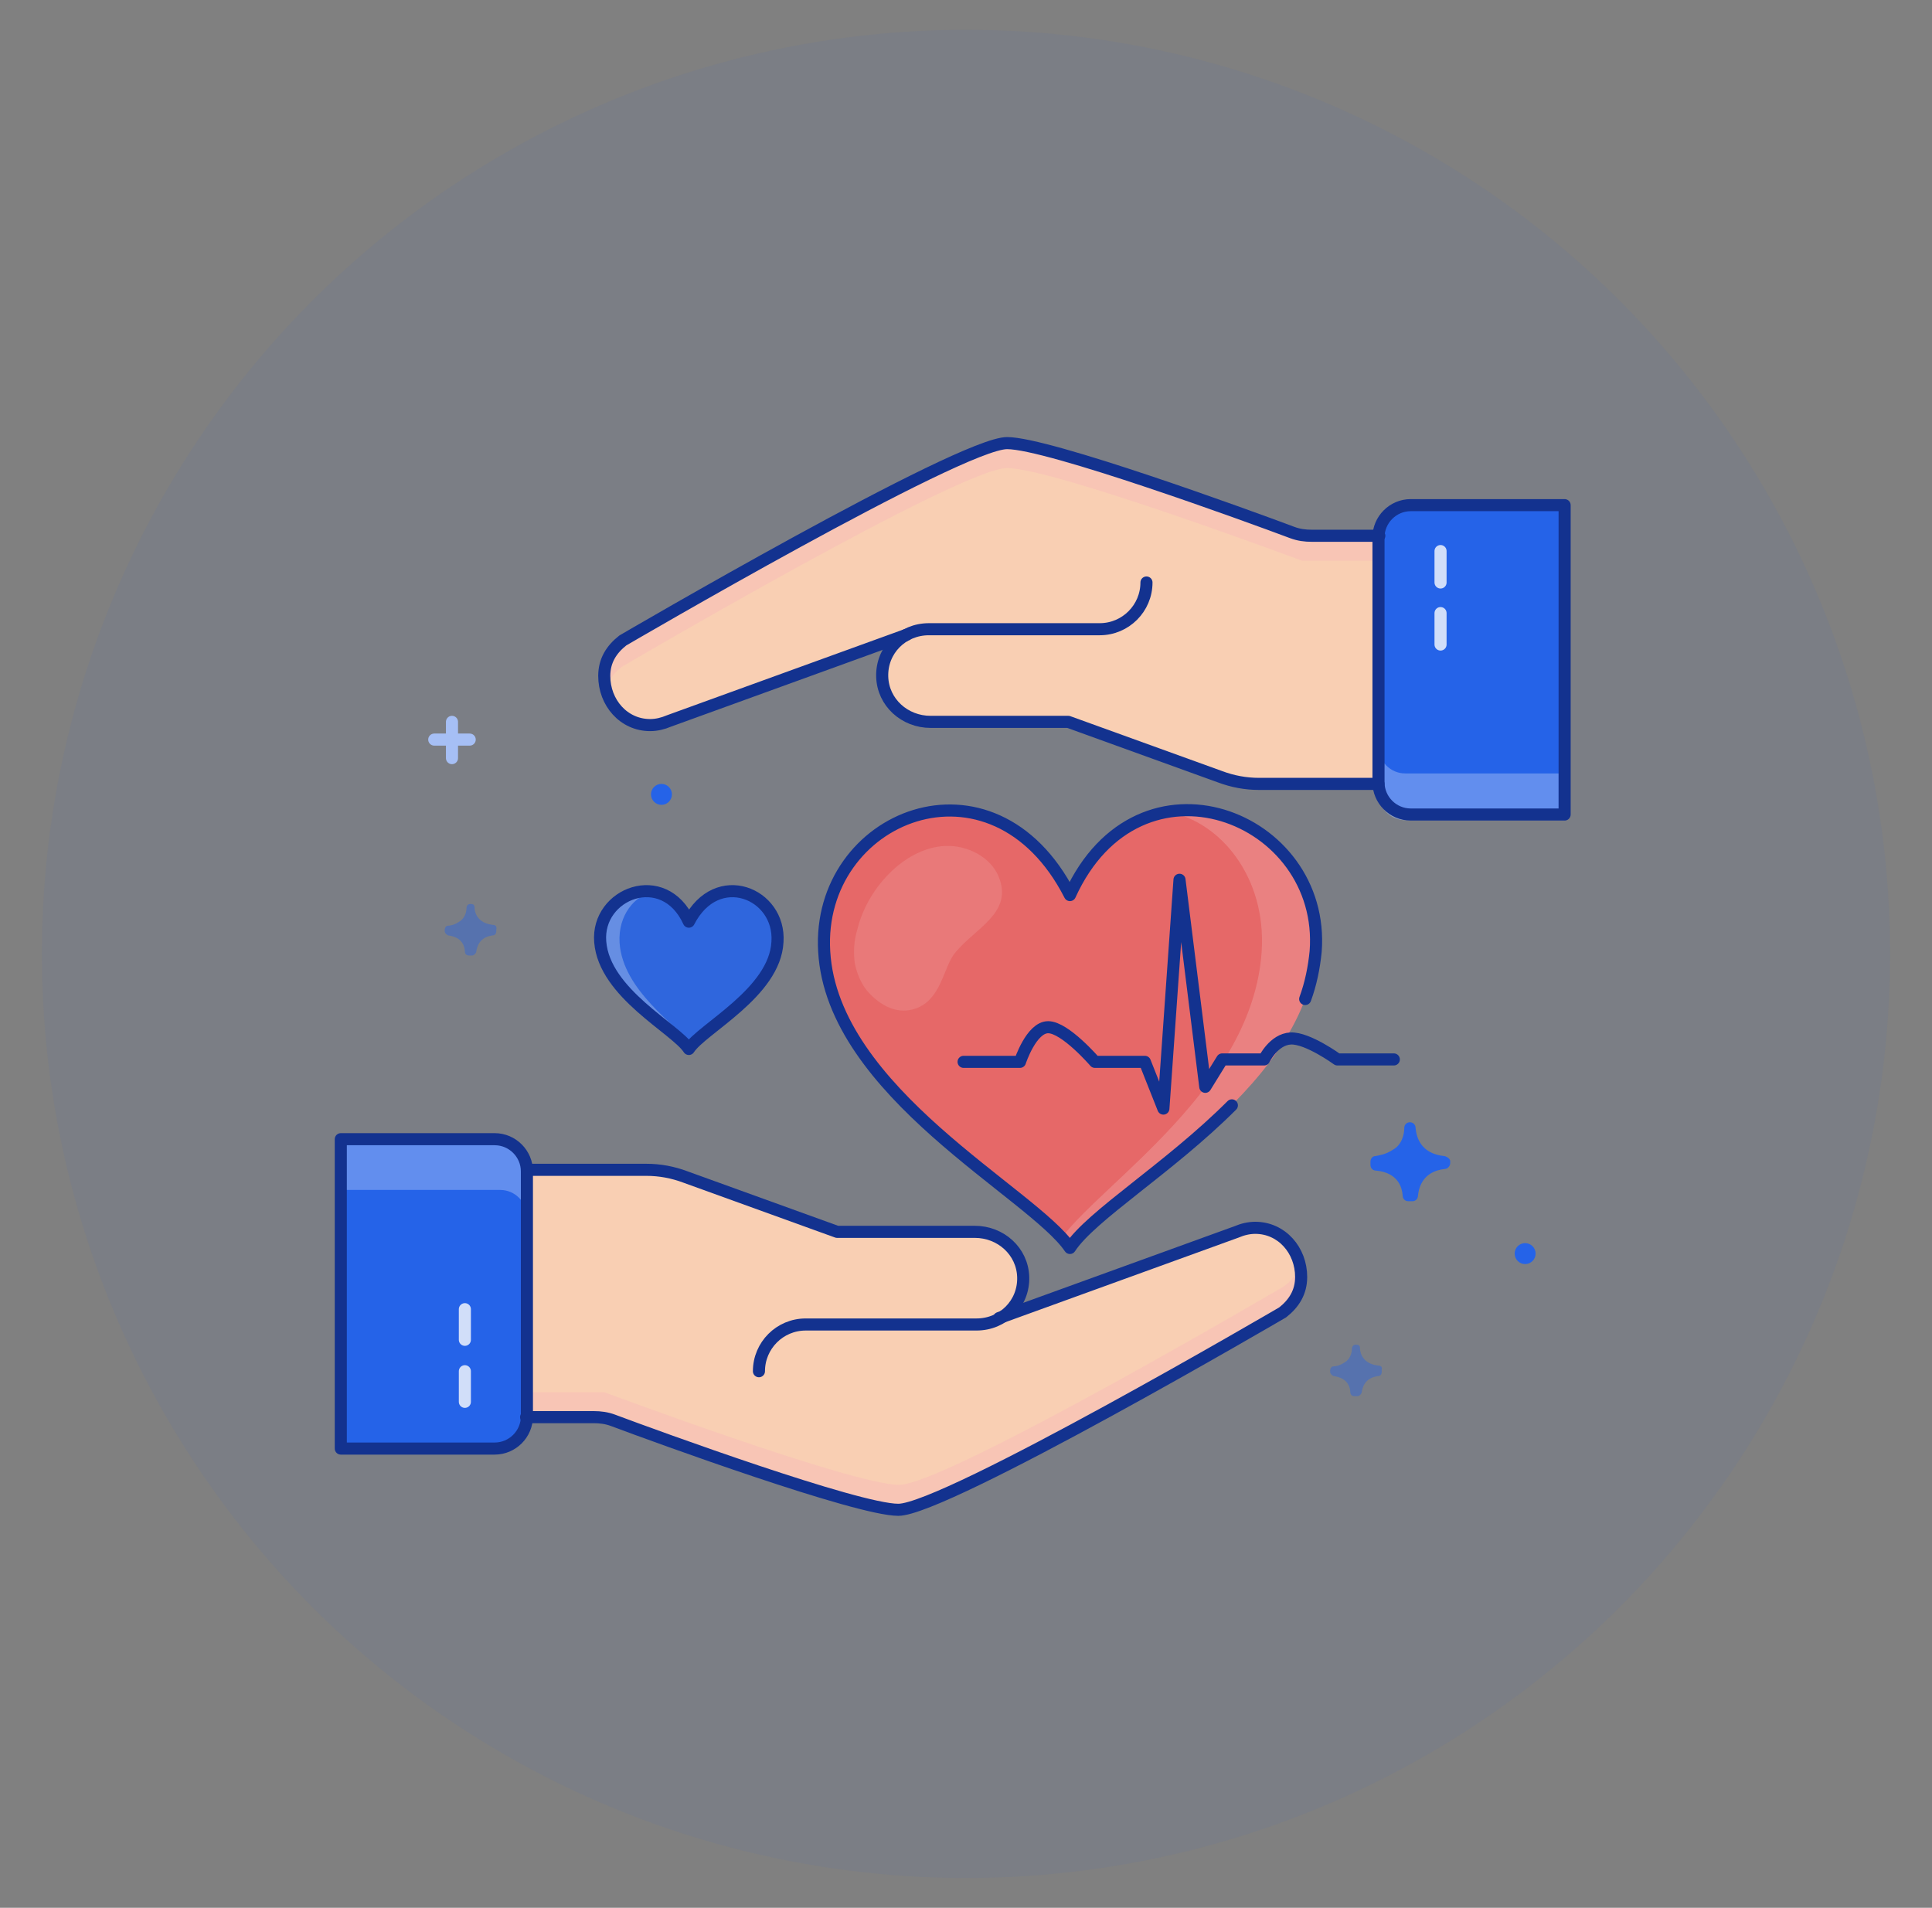 <?xml version="1.0" encoding="utf-8"?>
<!-- Generator: Adobe Illustrator 27.0.0, SVG Export Plug-In . SVG Version: 6.00 Build 0)  -->
<svg version="1.1" xmlns="http://www.w3.org/2000/svg" xmlns:xlink="http://www.w3.org/1999/xlink" x="0px" y="0px"
	 viewBox="0 0 239.8 236.8" style="enable-background:new 0 0 239.8 236.8;" xml:space="preserve">
<rect x="0" y="0" width="239.8" height="236.8" fill="#808080" stroke="none"/>
<style type="text/css">
	.st0{opacity:5.000000e-02;fill:#2563E8;}
	.st1{opacity:0.41;}
	.st2{opacity:0.15;fill:#13328F;}
	.st3{fill:#FFFFFF;}
	.st4{fill:none;stroke:#13328F;stroke-width:1.5;stroke-linecap:round;stroke-linejoin:round;stroke-miterlimit:10;}
	.st5{fill:#2563E8;}
	.st6{fill:#A6BFF5;}
	.st7{opacity:0.72;}
	.st8{opacity:0.47;fill:#A6BFF5;}
	.st9{fill:#F9CFB3;}
	.st10{opacity:0.38;fill:#F8B6B9;}
	.st11{fill:none;stroke:#D1DEF9;stroke-width:1.5;stroke-linecap:round;stroke-linejoin:round;stroke-miterlimit:10;}
	.st12{opacity:0.33;}
	.st13{opacity:0.74;fill:#A6BFF5;}
	.st14{fill:#13328F;}
	.st15{opacity:0.88;}
	.st16{fill-rule:evenodd;clip-rule:evenodd;fill:#2563E8;}
	.st17{opacity:0.29;fill-rule:evenodd;clip-rule:evenodd;fill:#FFFFFF;}
	.st18{fill-rule:evenodd;clip-rule:evenodd;fill:#A6BFF5;}
	.st19{opacity:0.17;fill-rule:evenodd;clip-rule:evenodd;fill:#FFFFFF;}
	
		.st20{fill-rule:evenodd;clip-rule:evenodd;fill:none;stroke:#13328F;stroke-width:1.5;stroke-linecap:round;stroke-linejoin:round;stroke-miterlimit:10;}
	.st21{opacity:0.11;fill:#FFFFFF;}
	.st22{opacity:0.27;}
	.st23{opacity:0.1;fill:#2563E8;}
	.st24{opacity:0.35;fill:#2563E8;}
	.st25{fill-rule:evenodd;clip-rule:evenodd;fill:#FF9BB4;}
	.st26{fill:#FF8DA4;}
	.st27{fill:#FF9BB4;}
	.st28{fill-rule:evenodd;clip-rule:evenodd;fill:#E66868;}
	.st29{opacity:0.36;fill:#2563E8;}
	.st30{opacity:0.42;fill:#2563E8;}
	.st31{opacity:0.53;fill:#2563E8;}
	.st32{fill:none;stroke:#A6BFF5;stroke-width:1.5;stroke-linecap:round;stroke-linejoin:round;stroke-miterlimit:10;}
	.st33{opacity:0.34;}
	.st34{opacity:0.38;}
	.st35{opacity:0.26;}
	.st36{fill:#FF8B65;}
	.st37{fill:#FF5E00;}
	.st38{fill:#FFA8BE;}
	.st39{opacity:0.64;fill:#FFFFFF;}
	.st40{fill:#FFD200;}
	.st41{opacity:0.16;}
	.st42{fill:none;stroke:#13328F;stroke-linecap:round;stroke-linejoin:round;stroke-miterlimit:10;}
	.st43{opacity:0.64;}
	.st44{fill:#7AC943;}
	.st45{opacity:0.62;fill:#2563E8;}
	.st46{fill:#FCB040;}
	.st47{opacity:0.28;fill:#A6BFF5;}
	.st48{fill:#DBE5FB;}
	.st49{fill:#CAD9F9;}
	.st50{opacity:0.63;}
	.st51{opacity:0.18;fill:#13328F;}
	.st52{fill:#5182ED;}
	.st53{opacity:0.32;}
	.st54{fill:#E645FF;}
</style>
<g id="Layer_2">
</g>
<g id="Layer_1">
	<g>
		<circle class="st0" cx="119.9" cy="118.4" r="114.7"/>
		<g class="st15">
			<g>
				<path class="st16" d="M85.5,114.4c-3.1-6.8-11.5-3.5-11,2.5c0.5,6.4,9.4,10.8,11,13.3c1.6-2.5,10.7-7,11-13.3
					C96.9,110.9,89,107.6,85.5,114.4z"/>
			</g>
			<path class="st17" d="M85.9,129.8c-0.1,0.2-0.3,0.3-0.4,0.5c-1.6-2.5-10.5-6.8-11-13.3c-0.3-4,3.3-6.8,6.6-6.3
				c-2.3,0.4-4.4,2.9-4.2,6.3C77.3,123,84,127.2,85.9,129.8z"/>
		</g>
		<g>
			<path class="st28" d="M132.8,111.1c8.6-18.9,31.8-9.8,30.5,7c-1.3,17.8-26.1,30-30.5,36.8c-4.6-6.8-29.5-19.3-30.5-36.8
				C101.4,101.3,123.2,92.3,132.8,111.1z"/>
		</g>
		<path class="st19" d="M131.8,153.6c0.4,0.5,0.8,0.9,1,1.3c4.4-6.8,29.2-19,30.5-36.8c0.8-11.1-9-18.8-18.2-17.3
			c6.4,1.2,12.1,8.1,11.5,17.3C155.5,134.9,137.1,146.6,131.8,153.6z"/>
		<path class="st20" d="M173,131.5h-7c0,0-3.7-2.7-5.8-2.6s-3.3,2.6-3.3,2.6h-5.2l-2.1,3.4l-3.2-25.7l-2,28.4l-2.3-5.8h-6.2
			c0,0-3.7-4.3-5.8-4.3c-2.1,0-3.5,4.3-3.5,4.3h-7"/>
		<path class="st5" d="M174.4,62.7h19.8v38.5h-19.8c-1.8,0-3.3-1.5-3.3-3.3V65.9C171.1,64.1,172.6,62.7,174.4,62.7z"/>
		<path class="st8" d="M194.2,96v5.8h-19.8c-1.8,0-3.3-1.5-3.3-3.3v-5.8c0,1.8,1.5,3.3,3.3,3.3H194.2z"/>
		<path class="st9" d="M80.7,89.9c0.8,0,1.6-0.2,2.3-0.5l29.5-10.7l0.1,0c-1.8,1-3,2.9-3,5c0,3.2,2.6,5.8,5.8,5.8h17.3l21.2,7.7
			h17.3V66.5h-9.6c0,0-30.8-11.5-36.5-11.5S77.3,79.5,77.3,79.5c-1.4,1-2.3,2.4-2.3,4.3C75,87,77.5,89.9,80.7,89.9z"/>
		<path class="st10" d="M75,83.8c0-1.9,0.9-3.3,2.3-4.3c0,0,41.9-24.5,47.7-24.5c5.8,0,36.6,11.5,36.6,11.5h9.6v3.1h-9.6
			c0,0-30.8-11.5-36.6-11.5c-5.8,0-47.7,24.6-47.7,24.6c-1,0.7-1.7,1.6-2.1,2.8C75,84.9,75,84.4,75,83.8z"/>
		<path class="st4" d="M194.2,101.1h-19.1c-2.2,0-4-1.8-4-4V66.7c0-2.2,1.8-4,4-4h19.1V101.1z"/>
		<path class="st4" d="M171.1,97.3h-14.8c-1.7,0-3.3-0.3-4.9-0.9l-18.8-6.8h-17.1c-3.2,0-5.9-2.4-6-5.6c-0.1-3.3,2.5-5.9,5.8-5.9
			h21.2c3.2,0,5.8-2.6,5.8-5.8"/>
		<line class="st11" x1="178.8" y1="68.4" x2="178.8" y2="72.3"/>
		<line class="st11" x1="178.8" y1="76.1" x2="178.8" y2="80"/>
		<path class="st4" d="M112.5,78.8L83,89.5c-0.7,0.3-1.5,0.5-2.3,0.5c-3.3,0-5.7-2.8-5.7-6.1c0-1.9,0.9-3.3,2.3-4.4
			c0,0,41.9-24.5,47.7-24.5c5.1,0,29.8,9,35.4,11.1c0.8,0.3,1.6,0.4,2.4,0.4h8.4"/>
		<path class="st21" d="M118.6,118.2c-1.5,1.7-1.7,5.9-5,7c-2.1,0.7-4-0.2-5.6-1.8c-1-1-1.6-2.4-1.9-3.8c-0.2-1.4-0.1-2.9,0.3-4.2
			c0.7-2.8,2.2-5.3,4.3-7.3c1.9-1.8,4.5-3.2,7.2-3.1s5.4,1.7,6.2,4.2C125.5,113.4,121.1,115.2,118.6,118.2z"/>
		<g>
			<path class="st20" d="M152.9,137.2c-7.8,7.8-17.5,13.7-20.1,17.7c-4.6-6.8-29.5-19.3-30.5-36.8c-1-16.8,20.9-25.8,30.5-7
				c8.6-18.9,31.8-9.8,30.5,7c-0.2,2-0.6,4-1.3,5.9"/>
		</g>
		<path class="st5" d="M62.1,179.8H42.3v-38.5h19.8c1.8,0,3.3,1.5,3.3,3.3v31.9C65.4,178.3,63.9,179.8,62.1,179.8z"/>
		<path class="st8" d="M65.4,144.6v6.4c0-1.8-1.5-3.3-3.3-3.3H42.3v-6.4h19.8C63.9,141.3,65.4,142.8,65.4,144.6z"/>
		<path class="st9" d="M155.9,152.5c-0.8,0-1.6,0.2-2.3,0.5L124,163.6l-0.1,0c1.8-1,3-2.9,3-5c0-3.2-2.6-5.8-5.8-5.8h-17.3
			l-21.2-7.7H65.4v30.8H75c0,0,30.8,11.5,36.5,11.5c5.8,0,47.7-24.5,47.7-24.5c1.4-1,2.3-2.4,2.3-4.3
			C161.6,155.4,159.1,152.5,155.9,152.5z"/>
		<path class="st10" d="M161.6,158.6c0,1.9-0.9,3.3-2.3,4.3c0,0-41.9,24.5-47.7,24.5c-5.8,0-36.6-11.5-36.6-11.5h-9.6v-3.1H75
			c0,0,30.8,11.5,36.6,11.5c5.8,0,47.7-24.6,47.7-24.6c1-0.7,1.7-1.6,2.1-2.8C161.5,157.5,161.6,158.1,161.6,158.6z"/>
		<path class="st4" d="M42.3,179.8h19.1c2.2,0,4-1.8,4-4v-30.4c0-2.2-1.8-4-4-4H42.3V179.8z"/>
		<path class="st4" d="M65.4,145.2h14.8c1.7,0,3.3,0.3,4.9,0.9l18.8,6.8H121c3.2,0,5.9,2.4,6,5.6c0.1,3.3-2.5,5.9-5.8,5.9H100
			c-3.2,0-5.8,2.6-5.8,5.8"/>
		<line class="st11" x1="57.7" y1="174" x2="57.7" y2="170.2"/>
		<line class="st11" x1="57.7" y1="166.3" x2="57.7" y2="162.5"/>
		<path class="st4" d="M124,163.6l29.5-10.7c0.7-0.3,1.5-0.5,2.3-0.5c3.3,0,5.7,2.8,5.7,6.1c0,1.9-0.9,3.3-2.3,4.4
			c0,0-41.9,24.5-47.7,24.5c-5.1,0-29.8-9-35.4-11.1c-0.8-0.3-1.6-0.4-2.4-0.4h-8.4"/>
		<g>
			<path class="st20" d="M85.5,114.4c-3.1-6.8-11.5-3.5-11,2.5c0.5,6.4,9.4,10.8,11,13.3c1.6-2.5,10.7-7,11-13.3
				C96.9,110.9,89,107.6,85.5,114.4z"/>
		</g>
		<path class="st5" d="M179.3,143.5c-3-0.3-3.5-2.4-3.6-3.5c0-0.4-0.3-0.7-0.7-0.7l0,0c-0.4,0-0.7,0.3-0.7,0.7
			c0,0.8-0.3,2.1-1.4,2.7c-0.9,0.6-1.7,0.7-2.2,0.8c-0.4,0-0.6,0.4-0.6,0.7v0.4c0,0.4,0.3,0.7,0.7,0.7c1.1,0.1,3.1,0.6,3.3,3.1
			c0,0.4,0.3,0.7,0.7,0.7h0.5c0.4,0,0.7-0.3,0.7-0.7c0.1-1,0.6-3,3.3-3.3c0.4,0,0.7-0.4,0.7-0.7v-0.3
			C180,143.9,179.7,143.6,179.3,143.5z"/>
		<path class="st30" d="M171.1,169.5c-1.9-0.2-2.3-1.5-2.3-2.2c0-0.3-0.2-0.4-0.5-0.4l0,0c-0.3,0-0.5,0.2-0.5,0.5
			c0,0.5-0.2,1.3-0.9,1.7c-0.6,0.4-1.1,0.5-1.4,0.5c-0.2,0-0.4,0.2-0.4,0.5v0.2c0,0.2,0.2,0.4,0.4,0.5c0.7,0.1,2,0.4,2.1,2
			c0,0.3,0.2,0.5,0.5,0.5h0.4c0.2,0,0.4-0.2,0.5-0.4c0.1-0.7,0.4-1.9,2.1-2.1c0.2,0,0.4-0.2,0.4-0.5V170
			C171.6,169.7,171.4,169.5,171.1,169.5z"/>
		<path class="st30" d="M61.2,114.8c-1.9-0.2-2.3-1.5-2.3-2.2c0-0.3-0.2-0.4-0.5-0.4l0,0c-0.3,0-0.5,0.2-0.5,0.5
			c0,0.5-0.2,1.3-0.9,1.7c-0.6,0.4-1.1,0.5-1.4,0.5c-0.2,0-0.4,0.2-0.4,0.5v0.2c0,0.2,0.2,0.4,0.4,0.5c0.7,0.1,2,0.4,2.1,2
			c0,0.3,0.2,0.5,0.5,0.5h0.4c0.2,0,0.4-0.2,0.5-0.4c0.1-0.7,0.4-1.9,2.1-2.1c0.2,0,0.4-0.2,0.4-0.5v-0.2
			C61.7,115,61.5,114.8,61.2,114.8z"/>
		<circle class="st5" cx="189.3" cy="155.6" r="1.3"/>
		<circle class="st5" cx="82.1" cy="98.6" r="1.3"/>
		<g>
			<line class="st32" x1="56.1" y1="89.6" x2="56.1" y2="94.1"/>
			<line class="st32" x1="58.3" y1="91.8" x2="53.9" y2="91.8"/>
		</g>
	</g>
</g>
</svg>
